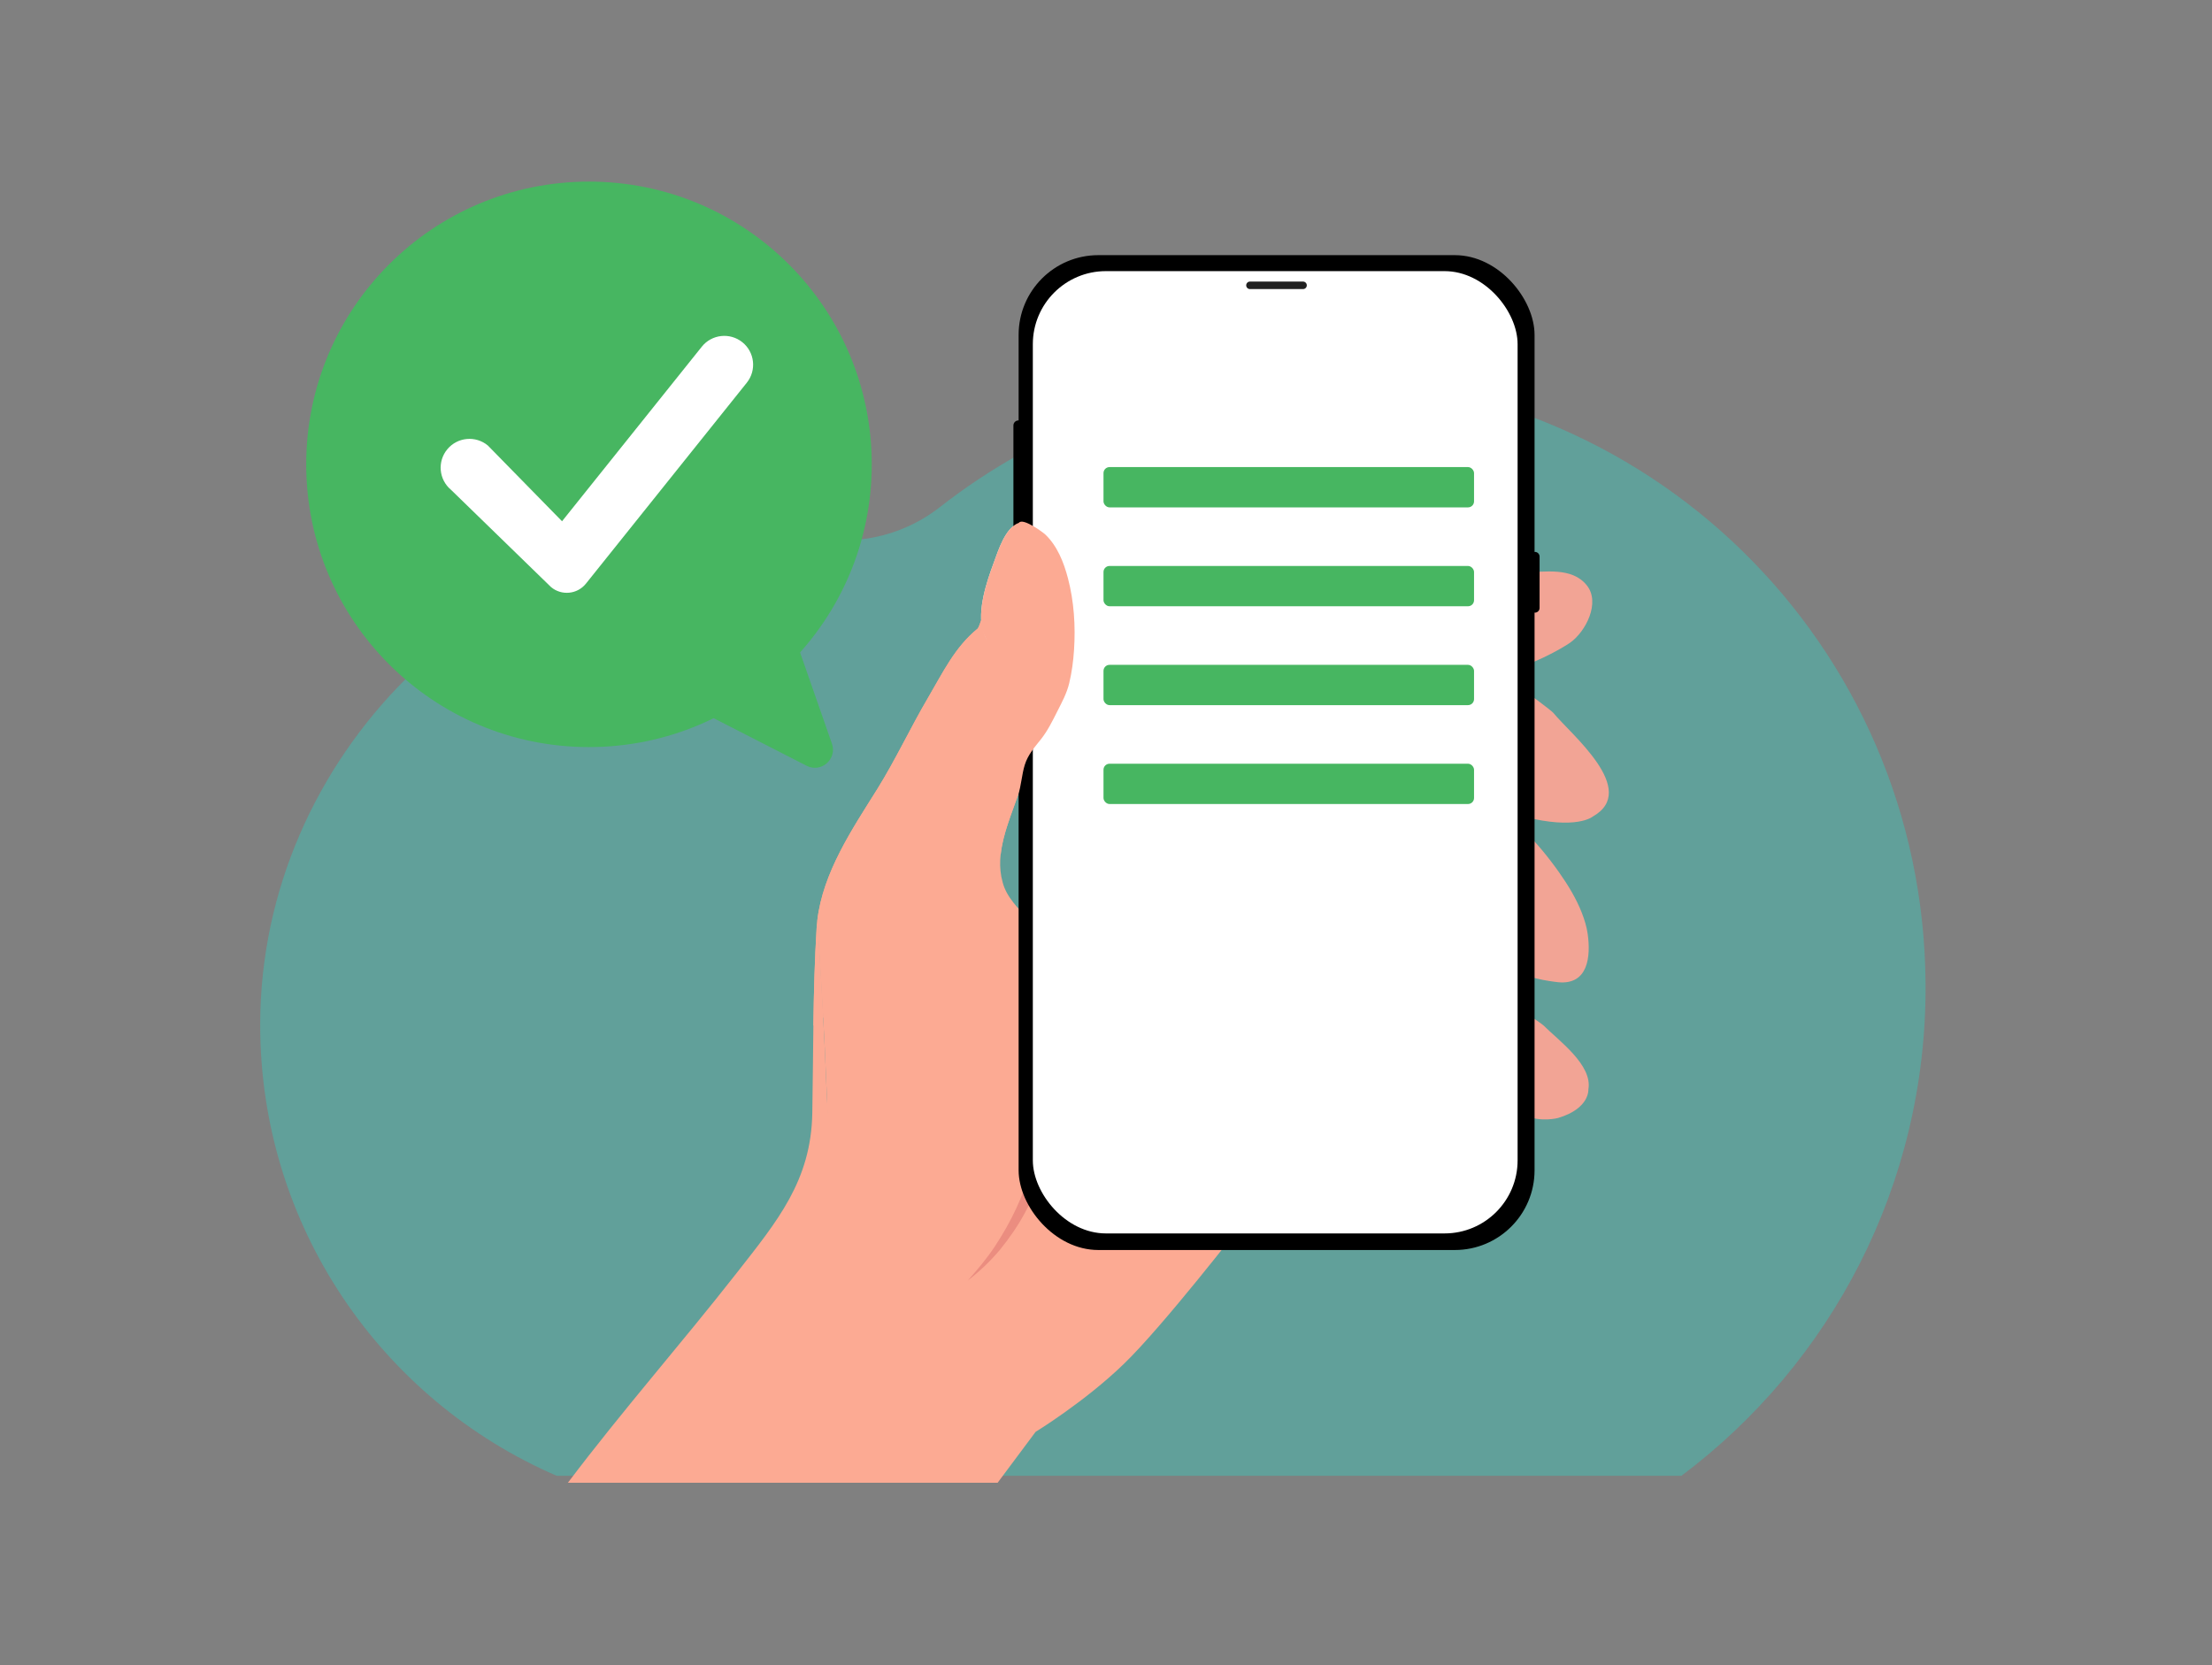 <?xml version="1.0" encoding="UTF-8"?><svg id="_レイヤー_2" xmlns="http://www.w3.org/2000/svg" width="340" height="256" viewBox="0 0 340 256"><rect x="0" y="0" width="340" height="256" fill="#808080" stroke="none"/><defs><style>.cls-1{fill:none;}.cls-1,.cls-2,.cls-3,.cls-4,.cls-5,.cls-6,.cls-7,.cls-8,.cls-9,.cls-10{stroke-width:0px;}.cls-2{fill:#43c1b5;opacity:.5;}.cls-4{fill:#f7e7e6;}.cls-5{fill:#47b661;}.cls-6{fill:#202020;}.cls-7{fill:#f2a495;}.cls-8{fill:#fff;}.cls-9{fill:#fcaa93;}.cls-10{fill:#eb8d80;}</style></defs><g id="_文字"><path class="cls-2" d="M200.612,58.084c-21.152.354-40.608,7.711-56.133,19.862-5.19,4.062-11.786,5.811-18.311,4.884-3.497-.497-7.071-.754-10.705-.754-41.002,0-75.378,34.295-75.471,75.297-.071,31.141,18.717,57.898,45.585,69.497h59.774c.134-.056.263-.112.397-.173.073.061.151.117.229.173h112.47c22.919-17.206,37.699-44.665,37.528-75.567-.291-52.397-42.972-94.095-95.362-93.219Z"/><path class="cls-7" d="M234.204,87.974c3.203,0,7.373-.88,9.697,2.003,2.135,2.649-.162,7.158-2.603,8.848-.002.002-2.714,1.879-7.095,3.547,0,0,0-14.398,0-14.398Z"/><path class="cls-7" d="M234.204,106.128c0-.064,4.256,3.092,4.554,3.458,2.651,3.258,13.298,11.873,6.046,15.948,0,0-2.462,2.087-10.6,0v-19.406Z"/><path class="cls-7" d="M234.204,127.62c2.009,1.975,3.829,4.198,5.449,6.498,1.364,1.936,2.623,3.994,3.486,6.208.405,1.038.739,2.114.897,3.22.502,3.515.066,7.896-4.532,7.445,0,0-4.257-.417-6.343-1.669l1.043-21.701Z"/><path class="cls-7" d="M234.204,155.373c0,.172,2.762,1.982,3.016,2.236,2.342,2.345,7.607,6.104,6.923,9.866,0,0,.243,2.921-4.64,4.382,0,0-2.587.73-5.3-.417v-16.067Z"/><path class="cls-9" d="M161.94,178.795c-.099-.06.058-2.176.062-2.318.055-2.152.104-4.305.149-6.457.152-7.249.26-14.499.319-21.75.003-.312.019-.622-.006-.933.005.066-.762-.048-.856-.13-.303-.267-.171-.765-.283-1.114-.195-.608-.497-1.194-.824-1.741-.655-1.095-1.498-2.064-2.37-2.989-1.575-1.67-3.446-3.453-4.023-5.762-1.27-4.512.953-9.254,2.395-13.444.459-1.335.551-3.086,1.009-4.57.615-1.988,1.943-3.233,3.117-4.851.542-.747,1.603-3.708,2.416-4.054,3.228-6.149,3.026-21.434-2.392-26.526-.346-.327-3.42-2.594-4.035-1.797-.471.615-.903,1.239-1.307,1.845.615,5.175,1.063,10.586-.84,15.547-.004.01-.008.02-.012.03-.506,1.312-2.373,1.394-3.005.138-.335-.665-.398-1.938-.645-2.577-.096.336-.417,1.186-.532,1.282-3.535,2.882-5.361,6.783-7.619,10.616-2.719,4.621-4.977,9.502-7.811,14.055-3.853,6.158-8.358,12.797-9.223,20.195,1.177,17.524,2.019,35.364,1.811,48.562-.306.881-.752,2.164-1.058,3.045-8.818,11.613-17.635,23.226-26.453,34.84h53.417l5.841-7.83s7.513-4.583,13.556-10.433c6.053-5.841,18.158-21.491,18.158-21.491,0,0-28.655-9.289-28.956-9.386Z"/><path class="cls-4" d="M155.544,95.748c-.166,1.258-.556,2.862-1.869,3.41-1.41.588-2.254-.958-2.586-2.087-.945-3.217.59-7.697,1.655-10.567.695-1.873,1.754-5.375,3.872-6.146.319,2.663.029,5.435-.217,8.093-.225,2.426-.54,4.84-.851,7.255-.002.014-.004.027-.005.041Z"/><path class="cls-9" d="M127.499,191.522c-.078.209-.16.418-.245.627-3.228,7.908-9.961,14.397-15.441,20.826-2.451,2.876-4.826,5.685-6.925,8.823-.806,1.205-3.229,6.138-4.964,6.138-.001,0-12.634,0-12.633,0,8.307-11.02,17.438-21.383,25.942-32.247,6.242-7.975,11.433-14.167,11.622-24.561.173-9.482.077-18.994.663-28.457.029-.394.058-.788.106-1.181.602,8.971,1.121,17.949,1.465,26.933.3,7.819,3.22,15.564.409,23.098Z"/><path class="cls-10" d="M161.325,146.092c2.341,3.359,1.703,8.977,1.846,13.551.152,4.579-.215,9.184-1.056,13.715-.465,2.257-1.046,4.494-1.778,6.685-.767,2.179-1.673,4.314-2.774,6.345-1.088,2.04-2.415,3.944-3.86,5.731-1.482,1.763-3.153,3.351-4.958,4.737,1.518-1.702,2.966-3.428,4.203-5.303,1.232-1.873,2.339-3.815,3.275-5.839,1.862-4.051,3.158-8.34,4.006-12.723.852-4.384,1.293-8.857,1.447-13.351.138-4.496.036-9.015-.353-13.548Z"/><rect class="cls-3" x="156.569" y="39.223" width="79.304" height="152.935" rx="12.254" ry="12.254"/><rect class="cls-3" x="155.769" y="64.628" width="2.855" height="19.797" rx=".774" ry=".774"/><rect class="cls-8" x="158.754" y="41.679" width="74.512" height="147.929" rx="11.232" ry="11.232"/><path class="cls-3" d="M235.925,94.18h0c-.397,0-.72-.322-.72-.72v-7.899c0-.397.322-.72.72-.72h0c.397,0,.72.322.72.72v7.899c0,.397-.322.72-.72.72Z"/><path class="cls-6" d="M200.286,44.44h-8.159c-.319,0-.578-.259-.578-.578h0c0-.319.259-.578.578-.578h8.159c.319,0,.578.259.578.578h0c0,.319-.259.578-.578.578Z"/><path class="cls-9" d="M160.656,82.155c-.346-.327-3.42-2.594-4.035-1.797-.471.615-.903,1.239-1.307,1.845.615,5.178,1.066,10.587-.836,15.554-.01.01-.01.019-.019.029-.5,1.307-2.373,1.393-2.997.135-.327-.644-.404-1.883-.644-2.527v-.019c0-.01-.01-.019-.01-.029-.096.336-.413,1.182-.528,1.278-3.536,2.882-5.361,6.783-7.619,10.616-2.719,4.621-4.977,9.502-7.811,14.055-3.853,6.158-8.358,12.797-9.223,20.195.154,2.248.298,4.487.432,6.735.077,1.201.154,2.402.221,3.612.038.624.077,1.249.106,1.873.048.769.086,1.537.134,2.306,0,.144.01.288.019.432,8.762-7.292,18.177-16.121,27.285-25.161.346-3.132,1.691-6.264,2.68-9.127.461-1.335.548-3.084,1.009-4.573.479-1.546,1.479-2.683,2.462-3.914,1.045-1.308,1.787-2.823,2.537-4.31.726-1.439,1.46-2.776,1.838-4.357.4-1.674.624-3.39.737-5.107.24-3.665,0-7.431-.932-10.992-.637-2.435-1.633-4.988-3.5-6.751Z"/><path class="cls-9" d="M155.549,95.751c-.166,1.258-.556,2.862-1.869,3.41-1.41.588-2.254-.958-2.586-2.087-.945-3.217.59-7.697,1.655-10.567.695-1.873,1.754-5.375,3.872-6.146.319,2.663.029,5.435-.217,8.093-.225,2.426-.54,4.84-.851,7.255-.002.014-.004.027-.005.041Z"/><path class="cls-9" d="M126.541,156.448c-.509.423-1.018.836-1.518,1.249.067-5.015.192-10.03.5-15.026.029-.394.058-.788.106-1.182.154,2.248.298,4.487.432,6.735.077,1.201.154,2.402.221,3.612.038.624.077,1.249.106,1.873.048.769.086,1.537.134,2.306,0,.144.01.288.019.432Z"/><path class="cls-8" d="M168.217,80.394c-.511,0-.926-.415-.926-.926v-4.342c0-.511.415-.926.926-.926h55.103c.511,0,.926.415.926.926v4.342c0,.511-.415.926-.926.926"/><path class="cls-8" d="M206.619,94.278c-.549,0-.995-.445-.995-.995v-3.609c0-.549.445-.995.995-.995h10.819c.549,0,.995.445.995.995v3.609"/><rect class="cls-5" x="169.616" y="71.803" width="56.955" height="6.194" rx=".926" ry=".926"/><rect class="cls-5" x="169.616" y="87.003" width="56.955" height="6.194" rx=".926" ry=".926"/><rect class="cls-5" x="169.616" y="102.203" width="56.955" height="6.194" rx=".926" ry=".926"/><rect class="cls-5" x="169.616" y="117.403" width="56.955" height="6.194" rx=".926" ry=".926"/><circle class="cls-5" cx="90.531" cy="71.381" r="43.464"/><path class="cls-8" d="M74.995,68.493l11.394,11.637,21.484-26.836c1.529-1.91,4.316-2.218,6.226-.69h0c1.91,1.529,2.218,4.316.69,6.226l-24.725,30.886c-1.32,1.649-3.736,1.892-5.359.54l-15.381-14.959c-1.879-1.566-2.132-4.359-.566-6.238h0c1.566-1.879,4.359-2.132,6.238-.566Z"/><path class="cls-5" d="M120.614,93.531l7.26,20.792c.828,2.37-1.66,4.538-3.894,3.394l-20.533-10.51,17.168-13.676Z"/><rect class="cls-1" width="340" height="256"/></g></svg>